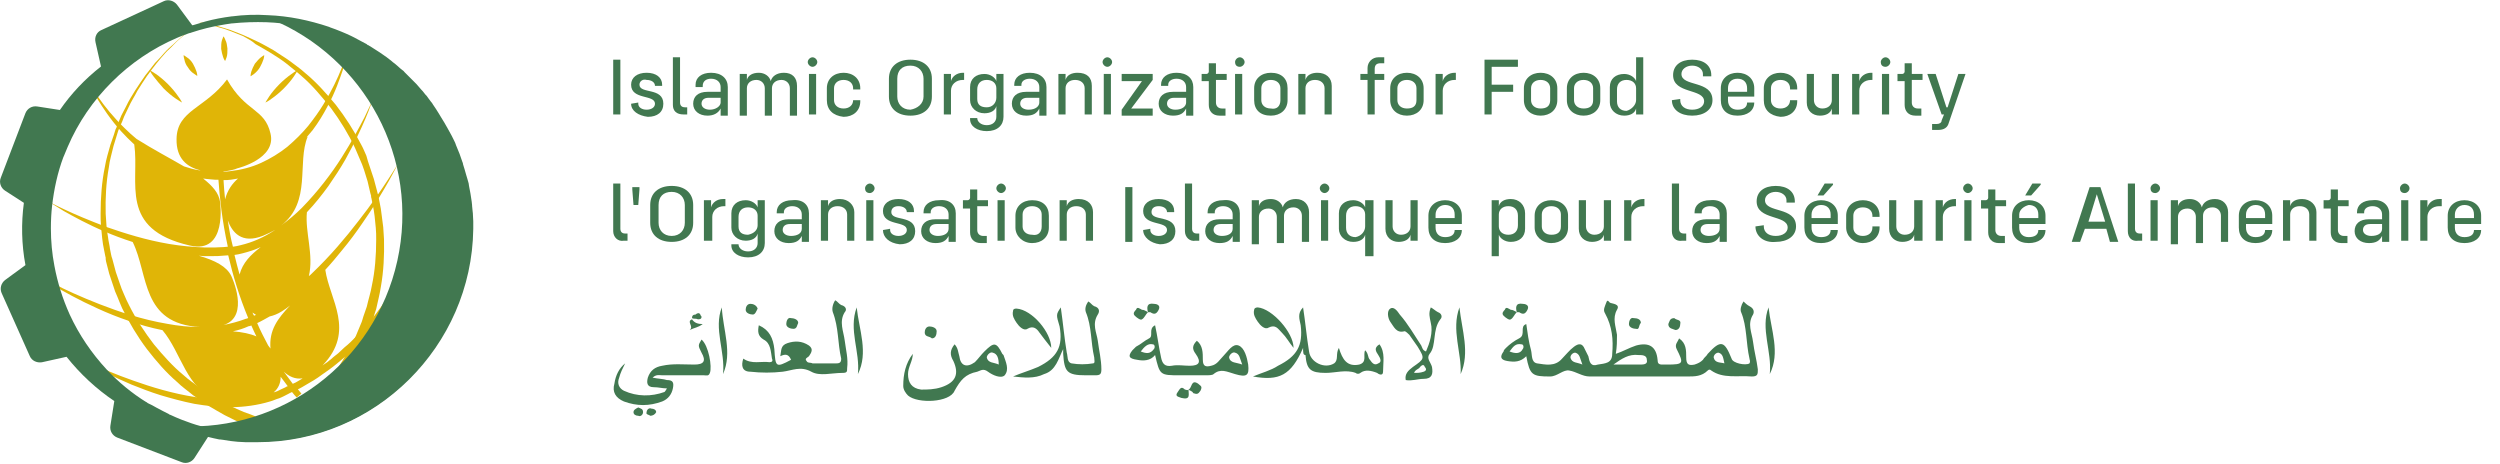 <svg width="275" height="51" viewBox="0 0 265 49" fill="none" xmlns="http://www.w3.org/2000/svg">
<path d="M30.29 46.301C30.29 46.301 30.083 46.259 29.709 46.135C29.295 46.01 28.755 45.927 28.008 45.678C27.635 45.553 27.22 45.429 26.764 45.263C26.349 45.097 25.851 44.889 25.353 44.681C24.855 44.474 24.357 44.183 23.817 43.934C23.278 43.643 22.739 43.311 22.158 42.979C21.618 42.605 21.037 42.231 20.456 41.816C19.917 41.359 19.295 40.944 18.755 40.404C17.593 39.408 16.556 38.203 15.56 36.916C14.564 35.587 13.693 34.134 12.946 32.597C12.78 32.224 12.614 31.808 12.448 31.393L12.199 30.812L11.992 30.189C11.867 29.774 11.701 29.358 11.577 28.943L11.245 27.656L11.203 27.407V27.324V27.282V27.241L11.162 27.075L11.037 26.452C10.954 26.036 10.871 25.621 10.83 25.164C10.788 24.749 10.747 24.292 10.705 23.877C10.664 23.462 10.664 23.005 10.664 22.59C10.664 20.887 10.788 19.185 11.12 17.607C11.245 16.818 11.494 16.029 11.701 15.281C11.826 14.908 11.95 14.534 12.075 14.202C12.116 14.036 12.199 13.828 12.241 13.662C12.324 13.496 12.407 13.33 12.448 13.164C12.573 12.831 12.739 12.499 12.863 12.167C13.029 11.835 13.195 11.544 13.361 11.212C13.651 10.589 14.025 10.008 14.357 9.468C14.689 8.928 15.062 8.43 15.394 7.931C15.768 7.475 16.1 7.018 16.431 6.603C16.805 6.229 17.137 5.855 17.427 5.523C17.718 5.191 18.05 4.9 18.34 4.651C18.88 4.111 19.336 3.779 19.668 3.488C19.959 3.239 20.125 3.114 20.125 3.114C20.125 3.114 19.959 3.239 19.668 3.53C19.378 3.779 18.88 4.153 18.382 4.692C18.133 4.983 17.801 5.232 17.51 5.564C17.22 5.897 16.888 6.27 16.556 6.686C16.224 7.101 15.892 7.558 15.56 8.014C15.228 8.513 14.896 9.011 14.564 9.551C14.274 10.132 13.9 10.672 13.61 11.336C13.444 11.669 13.319 11.959 13.153 12.291C13.029 12.624 12.905 12.956 12.739 13.288C12.656 13.454 12.614 13.62 12.531 13.786C12.49 13.953 12.407 14.16 12.365 14.326C12.241 14.7 12.158 15.032 12.033 15.406C11.867 16.153 11.618 16.901 11.535 17.69C11.245 19.268 11.162 20.929 11.203 22.59C11.245 23.005 11.245 23.42 11.286 23.836C11.328 24.251 11.369 24.666 11.452 25.081C11.494 25.497 11.618 25.912 11.66 26.327L11.784 26.95L11.826 27.116V27.158L11.867 27.241L11.95 27.531L12.282 28.777C12.407 29.192 12.573 29.566 12.697 29.981L12.905 30.563L13.153 31.144C13.319 31.518 13.486 31.933 13.693 32.307C14.44 33.802 15.353 35.172 16.307 36.418C17.303 37.622 18.34 38.785 19.461 39.698C20 40.197 20.581 40.57 21.12 40.986C21.66 41.401 22.241 41.733 22.78 42.065C23.32 42.356 23.859 42.688 24.357 42.937C24.896 43.186 25.353 43.394 25.851 43.602C26.349 43.768 26.764 43.934 27.178 44.1C27.593 44.225 27.967 44.349 28.34 44.432C29.004 44.64 29.627 44.764 30 44.847C30.373 44.931 30.622 44.972 30.622 44.972L30.29 46.301Z" fill="#e0b507"/>
<path d="M20.913 2.201C20.913 2.201 21.12 2.242 21.535 2.325C21.909 2.408 22.531 2.492 23.236 2.741C23.61 2.865 23.983 2.948 24.44 3.114C24.855 3.281 25.311 3.447 25.809 3.654C26.307 3.862 26.805 4.111 27.344 4.36C27.884 4.609 28.423 4.942 28.963 5.232C29.502 5.606 30.083 5.938 30.664 6.353C31.203 6.769 31.826 7.184 32.365 7.682C33.527 8.637 34.564 9.8 35.602 11.046C36.597 12.333 37.51 13.745 38.299 15.281C38.506 15.655 38.672 16.07 38.838 16.444L39.004 17.025L39.212 17.648C39.336 18.064 39.502 18.479 39.627 18.894L39.959 20.14L40.041 20.472L40.083 20.555V20.597V20.638L40.124 20.804L40.249 21.427C40.332 21.842 40.415 22.258 40.456 22.714C40.498 23.13 40.581 23.587 40.622 24.002C40.664 24.417 40.664 24.874 40.705 25.289C40.747 26.991 40.664 28.694 40.373 30.314C40.249 31.144 40.041 31.892 39.876 32.681C39.751 33.054 39.627 33.428 39.544 33.802C39.502 33.968 39.419 34.175 39.378 34.342C39.295 34.508 39.253 34.715 39.17 34.881C39.046 35.214 38.88 35.587 38.755 35.919C38.589 36.252 38.465 36.584 38.299 36.916C38.008 37.581 37.635 38.162 37.344 38.743C37.012 39.325 36.639 39.823 36.307 40.321C35.934 40.819 35.602 41.276 35.27 41.691C34.938 42.107 34.606 42.48 34.274 42.813C33.983 43.187 33.651 43.436 33.403 43.726C32.863 44.266 32.407 44.681 32.075 44.931C31.743 45.221 31.577 45.346 31.577 45.346L30.747 44.308C30.747 44.308 30.913 44.183 31.203 43.934C31.494 43.685 31.95 43.353 32.49 42.813C32.739 42.564 33.071 42.273 33.361 41.982C33.651 41.65 33.983 41.318 34.315 40.944C34.647 40.529 34.979 40.114 35.311 39.657C35.643 39.2 35.975 38.702 36.307 38.162C36.597 37.622 36.971 37.082 37.261 36.459C37.427 36.169 37.552 35.837 37.718 35.546C37.842 35.214 38.008 34.881 38.133 34.549C38.216 34.383 38.257 34.217 38.34 34.051C38.382 33.885 38.465 33.719 38.506 33.511C38.631 33.179 38.755 32.805 38.88 32.431C39.046 31.684 39.295 30.936 39.419 30.189C39.751 28.653 39.876 26.991 39.876 25.331C39.876 24.915 39.876 24.5 39.834 24.085C39.792 23.669 39.751 23.254 39.709 22.839C39.668 22.424 39.585 22.009 39.502 21.593L39.378 20.97L39.336 20.804V20.763C39.336 20.763 39.336 20.721 39.336 20.763V20.68L39.253 20.389L38.963 19.143C38.838 18.728 38.714 18.354 38.589 17.939L38.382 17.358L38.133 16.776C37.967 16.403 37.801 15.987 37.635 15.614C36.929 14.119 36.058 12.707 35.104 11.419C34.108 10.174 33.112 8.97 31.992 8.014C31.452 7.516 30.871 7.101 30.332 6.644C29.793 6.229 29.212 5.855 28.672 5.523C28.133 5.191 27.593 4.9 27.095 4.609C26.68 4.236 26.183 3.986 25.726 3.737C25.228 3.53 24.772 3.364 24.357 3.197C23.942 3.031 23.527 2.907 23.195 2.824C22.49 2.575 21.909 2.45 21.494 2.367C21.12 2.242 20.913 2.201 20.913 2.201Z" fill="#e0b507"/>
<path d="M43.071 27.739C42.946 28.03 42.739 28.445 42.49 28.985C42.241 29.525 41.909 30.147 41.452 30.853C41.245 31.186 41.037 31.559 40.747 31.933C40.498 32.307 40.207 32.722 39.917 33.096C39.627 33.511 39.295 33.926 38.921 34.3C38.755 34.508 38.589 34.715 38.382 34.923C38.174 35.13 38.008 35.338 37.801 35.546C37.593 35.753 37.386 35.961 37.178 36.169C36.971 36.376 36.722 36.584 36.514 36.75C36.307 36.958 36.058 37.165 35.851 37.373C35.602 37.581 35.353 37.747 35.145 37.954C34.855 38.203 34.523 38.453 34.191 38.66C37.718 35.006 34.938 31.684 34.481 28.528C35.104 27.863 35.685 27.158 36.224 26.493C37.054 25.497 37.759 24.541 38.382 23.628C39.668 21.801 40.581 20.223 41.245 19.06C41.867 17.939 42.199 17.275 42.199 17.275C42.199 17.275 41.826 17.897 41.12 18.977C40.415 20.057 39.378 21.593 38.008 23.337C37.344 24.209 36.597 25.123 35.768 26.078C34.938 27.033 34.025 27.988 33.029 28.943C32.946 29.026 32.863 29.109 32.739 29.192C33.278 26.95 32.324 24.541 32.531 22.424C33.403 21.51 34.149 20.555 34.813 19.642C35.477 18.686 36.1 17.731 36.597 16.859C37.593 15.074 38.299 13.537 38.755 12.458C39.212 11.378 39.419 10.713 39.419 10.713C39.419 10.713 39.129 11.336 38.631 12.375C38.091 13.413 37.303 14.908 36.224 16.61C35.145 18.313 33.734 20.181 31.992 21.967C31.328 22.631 30.581 23.254 29.793 23.836C33.071 21.302 31.452 17.192 32.614 14.409C32.573 14.451 32.531 14.451 32.49 14.492C32.697 14.243 32.946 13.953 33.154 13.703C33.776 12.873 34.274 12.042 34.689 11.253C35.56 9.675 36.017 8.264 36.349 7.308C36.639 6.312 36.764 5.731 36.764 5.731C36.764 5.731 36.597 6.312 36.182 7.225C35.809 8.181 35.187 9.509 34.274 11.004C33.817 11.752 33.278 12.499 32.656 13.288C32.033 14.036 31.286 14.783 30.456 15.489C29.627 16.153 28.672 16.735 27.676 17.192C26.68 17.648 25.56 17.939 24.44 18.064C24.232 18.105 23.942 18.105 23.693 18.147V18.105C24.357 18.022 24.896 17.897 25.145 17.773C25.145 17.773 29.336 16.776 28.672 14.077C28.05 11.378 26.017 11.835 24.066 8.347C21.784 11.419 18.755 11.586 18.714 14.659C18.672 16.735 19.834 17.648 21.245 17.98C21.203 17.98 21.162 17.98 21.12 17.98C20.581 17.897 20 17.731 19.502 17.565C18.008 16.693 16.265 15.78 14.481 14.659C14.025 14.285 13.61 13.911 13.236 13.537C11.992 12.333 11.079 11.17 10.498 10.34C9.917 9.509 9.585 9.011 9.585 9.011C9.585 9.011 9.834 9.551 10.332 10.423C10.871 11.295 11.66 12.541 12.863 13.87C13.278 14.326 13.734 14.783 14.232 15.24C14.813 19.309 12.531 24.209 20.125 25.953C24.149 26.909 23.32 21.302 23.32 21.302C23.195 20.389 22.531 19.642 21.535 18.852C21.66 18.852 21.784 18.894 21.867 18.894C22.158 18.936 22.448 18.936 22.78 18.977C22.904 18.977 23.029 18.977 23.154 18.977C23.278 20.763 23.527 23.254 24.149 26.078C23.983 26.078 23.859 26.119 23.693 26.119C23.361 26.119 23.029 26.161 22.739 26.161C22.407 26.161 22.075 26.161 21.743 26.161C20.456 26.119 19.17 25.995 17.925 25.787C15.477 25.372 13.236 24.666 11.328 24.002C9.461 23.296 7.884 22.631 6.846 22.133C5.768 21.635 5.187 21.302 5.187 21.302C5.187 21.302 5.726 21.676 6.763 22.299C7.801 22.881 9.295 23.711 11.162 24.5C12.033 24.874 13.029 25.247 14.066 25.58C15.768 29.026 14.938 34.258 21.203 34.591C20.041 34.591 18.88 34.466 17.759 34.258C15.062 33.802 12.614 32.971 10.581 32.182C8.548 31.393 6.846 30.604 5.726 30.023C4.564 29.442 3.9 29.068 3.9 29.068C3.9 29.068 4.481 29.483 5.602 30.147C6.722 30.812 8.34 31.725 10.373 32.639C11.369 33.096 12.49 33.553 13.734 33.968C14.813 34.342 15.975 34.674 17.22 34.923C19.253 37.331 19.751 41.235 23.029 42.273C22.241 42.231 21.494 42.148 20.747 42.024C18.299 41.65 16.017 40.944 14.149 40.28C12.241 39.615 10.705 38.951 9.627 38.411C8.548 37.913 7.967 37.581 7.967 37.581C7.967 37.581 8.506 37.954 9.544 38.536C10.581 39.117 12.075 39.906 13.942 40.695C14.896 41.069 15.934 41.484 17.012 41.816C18.133 42.148 19.336 42.48 20.581 42.73C21.826 42.937 23.154 43.103 24.523 43.103C25.892 43.062 27.261 42.896 28.631 42.48C28.963 42.397 29.253 42.231 29.585 42.148C29.917 42.024 30.207 41.858 30.539 41.691C30.664 41.608 30.788 41.567 30.954 41.484C31.12 41.691 31.286 41.899 31.452 42.065L31.95 41.65C31.826 41.484 31.701 41.359 31.577 41.193C31.867 41.069 32.116 40.903 32.407 40.736C32.987 40.404 33.568 40.072 34.108 39.657C34.647 39.283 35.187 38.909 35.685 38.494C35.934 38.286 36.183 38.079 36.431 37.871C36.681 37.663 36.888 37.456 37.095 37.207C37.303 36.999 37.552 36.791 37.759 36.584C37.967 36.376 38.174 36.127 38.34 35.919C38.548 35.712 38.714 35.463 38.921 35.255C39.087 35.047 39.253 34.798 39.419 34.591C39.751 34.175 40.083 33.719 40.332 33.303C40.913 32.473 41.369 31.642 41.743 30.895C42.116 30.147 42.407 29.483 42.614 28.943C42.822 28.403 42.987 27.947 43.071 27.656C43.154 27.365 43.195 27.199 43.195 27.199C43.195 27.199 43.195 27.448 43.071 27.739ZM26.639 34.425C26.805 34.84 27.012 35.214 27.178 35.587C26.515 35.297 25.685 35.13 24.689 35.047C25.27 34.923 25.809 34.757 26.349 34.508C26.473 34.508 26.556 34.466 26.639 34.425ZM28.423 36.542C28.382 36.542 28.382 36.542 28.423 36.542C28.008 35.753 27.593 34.964 27.261 34.175C27.718 33.968 28.133 33.719 28.589 33.469C28.963 33.386 29.419 33.22 29.875 32.93C30.207 32.722 30.498 32.514 30.747 32.307C29.419 33.719 28.506 34.923 28.672 36.875C28.506 36.667 28.423 36.542 28.423 36.542ZM25.394 29.026C25.187 28.32 25.021 27.614 24.855 26.95C25.145 26.909 25.394 26.867 25.685 26.784C26.349 26.618 27.012 26.41 27.635 26.119C26.556 26.95 25.726 27.78 25.394 29.026ZM26.764 33.054C26.888 33.137 27.012 33.22 27.137 33.303C27.054 33.345 26.971 33.386 26.929 33.386C26.846 33.262 26.805 33.179 26.764 33.054ZM24.481 18.977C24.73 18.936 24.979 18.894 25.228 18.852C24.606 19.392 24.108 20.098 23.859 21.053C23.776 20.306 23.734 19.642 23.693 19.019C23.942 19.019 24.191 19.019 24.481 18.977ZM22.904 18.23C22.946 18.23 22.946 18.23 22.988 18.23C22.946 18.23 22.946 18.23 22.904 18.23ZM24.149 23.296C24.606 24.541 25.602 25.829 27.884 24.915C28.382 24.708 28.797 24.5 29.17 24.292C29.129 24.334 29.087 24.334 29.046 24.375C27.967 25.081 26.764 25.621 25.519 25.912C25.228 25.995 24.979 26.036 24.689 26.078C24.44 25.123 24.274 24.168 24.149 23.296ZM22.573 27.075C22.904 27.075 23.278 27.075 23.61 27.033C23.817 27.033 23.983 26.991 24.191 26.991C24.689 29.109 25.353 31.352 26.307 33.636C26.224 33.677 26.141 33.719 26.058 33.719C25.311 34.009 24.481 34.217 23.693 34.383C26.556 33.469 24.523 29.192 24.523 29.192C24.025 28.154 22.78 27.531 21.079 27.033C21.245 27.033 21.411 27.075 21.577 27.075C21.909 27.075 22.241 27.075 22.573 27.075ZM30.249 40.986C29.959 41.11 29.627 41.276 29.378 41.401C29.253 41.442 29.129 41.484 29.004 41.525C29.544 41.069 29.751 40.487 29.751 39.864C30 40.197 30.249 40.529 30.498 40.861C30.373 40.903 30.29 40.944 30.249 40.986ZM31.12 40.57C31.079 40.57 31.079 40.612 31.037 40.612C30.705 40.197 30.415 39.74 30.083 39.325C30.622 39.823 31.286 40.155 32.075 40.031C32.033 40.072 31.992 40.072 31.95 40.114C31.701 40.238 31.452 40.446 31.12 40.57Z" fill="#e0b507"/>
<path d="M17.344 9.302C17.759 9.717 18.257 10.132 18.631 10.381C19.004 10.63 19.295 10.797 19.295 10.797C19.295 10.797 19.17 10.506 18.88 10.132C18.631 9.758 18.216 9.26 17.801 8.845C17.386 8.43 16.888 8.014 16.515 7.765C16.141 7.516 15.851 7.35 15.851 7.35C15.851 7.35 15.975 7.641 16.265 8.014C16.556 8.388 16.929 8.845 17.344 9.302Z" fill="#e0b507"/>
<path d="M19.917 7.059C20.083 7.35 20.332 7.599 20.539 7.724C20.747 7.89 20.913 7.973 20.913 7.973C20.913 7.973 20.913 7.765 20.83 7.516C20.747 7.267 20.622 6.976 20.456 6.686C20.29 6.395 20.041 6.146 19.834 6.021C19.627 5.855 19.461 5.772 19.461 5.772C19.461 5.772 19.461 5.98 19.544 6.229C19.585 6.478 19.709 6.81 19.917 7.059Z" fill="#e0b507"/>
<path d="M23.651 5.98C23.734 6.229 23.859 6.395 23.859 6.395C23.859 6.395 23.942 6.229 24.025 5.98C24.108 5.731 24.108 5.398 24.108 5.066C24.066 4.734 24.025 4.402 23.9 4.194C23.817 3.945 23.693 3.779 23.693 3.779C23.693 3.779 23.61 3.945 23.527 4.194C23.444 4.443 23.444 4.775 23.444 5.108C23.485 5.398 23.569 5.731 23.651 5.98Z" fill="#e0b507"/>
<path d="M30.083 9.302C30.498 8.886 30.913 8.388 31.162 8.014C31.411 7.641 31.577 7.35 31.577 7.35C31.577 7.35 31.286 7.475 30.913 7.765C30.539 8.014 30.041 8.43 29.627 8.845C29.212 9.26 28.797 9.758 28.548 10.132C28.299 10.506 28.133 10.797 28.133 10.797C28.133 10.797 28.423 10.672 28.797 10.381C29.17 10.132 29.668 9.717 30.083 9.302Z" fill="#e0b507"/>
<path d="M27.552 7.059C27.718 6.769 27.842 6.478 27.925 6.229C28.008 5.98 28.008 5.772 28.008 5.772C28.008 5.772 27.842 5.855 27.635 6.021C27.427 6.187 27.22 6.436 27.012 6.686C26.846 6.976 26.722 7.267 26.639 7.516C26.556 7.807 26.556 8.014 26.556 8.014C26.556 8.014 26.722 7.931 26.929 7.765C27.137 7.599 27.386 7.35 27.552 7.059Z" fill="#e0b507"/>
<path d="M5.062 24.126C5.062 14.036 11.66 5.523 20.788 2.616C20.664 2.616 20.539 2.658 20.415 2.658L18.755 0.415C18.423 9.10461e-06 17.842 -0.166 17.386 0.042L10.747 3.114C10.249 3.322 10 3.862 10.124 4.402L10.705 6.976C9.004 8.305 7.552 9.842 6.349 11.586L3.942 11.212C3.402 11.129 2.905 11.419 2.697 11.918L0.083 18.77C-0.124 19.268 0.083 19.849 0.539 20.14L2.531 21.427C2.241 23.586 2.282 25.829 2.697 28.03L0.539 29.608C0.124 29.94 -0.041 30.48 0.166 30.978L3.154 37.664C3.361 38.162 3.9 38.411 4.44 38.328L7.054 37.747C8.506 39.574 10.207 41.152 12.116 42.439L11.701 45.055C11.618 45.595 11.909 46.093 12.407 46.301L19.253 48.917C19.751 49.125 20.332 48.917 20.622 48.46L22.199 46.01C22.324 46.01 22.407 46.01 22.531 46.052C12.49 43.768 5.062 34.798 5.062 24.126Z" fill="#417850"/>
<path d="M27.303 46.799C27.054 46.799 26.846 46.799 26.598 46.799C26.556 46.799 26.515 46.799 26.431 46.799H26.224C26.141 46.799 26.1 46.799 26.017 46.799C25.768 46.799 25.477 46.758 25.228 46.758C24.938 46.716 24.689 46.716 24.44 46.675C24.191 46.633 23.9 46.592 23.651 46.55C23.527 46.55 23.444 46.508 23.32 46.508H23.236C23.029 46.467 22.863 46.425 22.656 46.384C22.116 46.259 21.577 46.135 21.037 45.969C20.332 45.761 19.627 45.553 18.963 45.263C18.88 45.221 18.797 45.221 18.755 45.18C18.423 45.055 18.091 44.889 17.759 44.764C17.718 44.723 17.635 44.723 17.552 44.681L17.51 44.64C17.137 44.474 16.722 44.266 16.349 44.059L16.265 44.017C15.934 43.851 15.643 43.643 15.353 43.477H15.311L15.228 43.394C13.61 42.356 12.116 41.152 10.83 39.74C9.129 37.954 7.759 35.878 6.722 33.636C5.934 31.933 5.353 30.147 5.021 28.32C4.772 26.95 4.647 25.58 4.647 24.168C4.647 23.337 4.689 22.507 4.772 21.718C4.979 19.891 5.394 18.064 6.017 16.361L6.058 16.278C6.183 15.904 6.349 15.572 6.473 15.24C8.797 9.842 13.07 5.564 18.506 3.28C18.963 3.073 19.378 2.907 19.834 2.782C19.917 2.741 20.041 2.699 20.125 2.699C20.664 2.533 21.203 2.367 21.784 2.201C22.697 1.952 23.61 1.786 24.564 1.661H24.606C25.851 1.495 27.137 1.453 28.382 1.536C30.622 1.619 32.78 2.076 34.896 2.782L34.979 2.824C35.353 2.948 35.768 3.114 36.182 3.28C36.514 3.405 36.846 3.571 37.22 3.737L37.303 3.779C37.386 3.82 37.469 3.862 37.552 3.903C37.925 4.111 38.34 4.319 38.714 4.526C38.838 4.568 38.921 4.651 38.963 4.692L39.046 4.734H39.087C39.087 4.734 39.129 4.734 39.129 4.775C39.17 4.817 39.212 4.817 39.212 4.817C39.544 5.025 39.876 5.232 40.249 5.481C40.415 5.606 40.622 5.731 40.788 5.855L40.913 5.938C41.079 6.063 41.286 6.229 41.452 6.353C41.577 6.478 41.701 6.561 41.867 6.686C41.95 6.769 42.075 6.852 42.158 6.935C42.324 7.101 42.531 7.267 42.697 7.392C42.78 7.433 42.822 7.516 42.904 7.599C42.946 7.641 43.029 7.724 43.071 7.765C43.319 8.014 43.568 8.264 43.817 8.513L43.859 8.554C43.9 8.596 43.942 8.637 43.983 8.679C44.025 8.72 44.066 8.762 44.149 8.845C44.315 9.053 44.523 9.26 44.689 9.468C44.772 9.551 44.855 9.634 44.938 9.758C45.021 9.883 45.145 10.008 45.228 10.091L45.436 10.381C45.519 10.506 45.602 10.589 45.685 10.713C45.768 10.797 45.851 10.921 45.892 11.004C46.1 11.295 46.307 11.627 46.514 11.959C46.597 12.084 46.681 12.25 46.764 12.375C46.888 12.541 46.971 12.748 47.095 12.914C47.22 13.122 47.303 13.288 47.427 13.496C47.51 13.62 47.552 13.745 47.635 13.87C47.718 14.036 47.801 14.16 47.884 14.326C47.967 14.492 48.05 14.659 48.133 14.825C48.216 14.991 48.299 15.157 48.34 15.323C48.465 15.614 48.589 15.946 48.714 16.236C48.797 16.527 48.921 16.776 49.004 17.067C49.046 17.15 49.087 17.275 49.087 17.358C49.129 17.524 49.212 17.731 49.253 17.897C49.295 18.105 49.378 18.271 49.419 18.479C49.461 18.603 49.502 18.77 49.544 18.894C49.585 18.977 49.585 19.102 49.627 19.185C49.668 19.309 49.709 19.475 49.709 19.6C49.834 20.181 49.917 20.721 50 21.302C50 21.427 50.041 21.552 50.041 21.676V21.759C50.041 21.884 50.083 22.009 50.083 22.175C50.083 22.299 50.124 22.424 50.124 22.548C50.124 22.839 50.166 23.13 50.166 23.379C50.166 23.42 50.166 23.462 50.166 23.545V23.628C50.166 23.669 50.166 23.669 50.166 23.711C50.166 23.877 50.166 24.043 50.166 24.209C50 36.625 39.792 46.799 27.303 46.799ZM16.598 43.145L16.68 43.186C17.054 43.394 17.469 43.602 17.884 43.809L17.925 43.851C18.008 43.892 18.05 43.892 18.133 43.934C18.465 44.1 18.797 44.225 19.087 44.349C19.17 44.391 19.212 44.391 19.295 44.432C19.959 44.681 20.622 44.931 21.286 45.097C21.826 45.263 22.324 45.387 22.822 45.47C22.988 45.512 23.195 45.553 23.361 45.595H23.444C23.527 45.595 23.651 45.636 23.734 45.636C23.983 45.678 24.232 45.719 24.523 45.761C24.772 45.803 25.021 45.803 25.311 45.844C25.56 45.886 25.851 45.886 26.1 45.886C26.183 45.886 26.224 45.886 26.265 45.886H26.473C26.515 45.886 26.556 45.886 26.598 45.886C26.846 45.886 27.054 45.886 27.303 45.886C39.336 45.886 49.129 36.086 49.129 24.043C49.129 23.877 49.129 23.711 49.129 23.545V23.503V23.462V23.379C49.129 23.337 49.129 23.296 49.129 23.254C49.129 22.963 49.087 22.714 49.087 22.424C49.087 22.299 49.087 22.175 49.046 22.05C49.046 21.925 49.004 21.801 49.004 21.676V21.635C49.004 21.51 48.963 21.386 48.963 21.261C48.88 20.721 48.797 20.181 48.714 19.642C48.672 19.517 48.672 19.351 48.631 19.226C48.589 19.143 48.589 19.019 48.548 18.936C48.506 18.811 48.465 18.645 48.465 18.52C48.423 18.354 48.382 18.188 48.34 17.98C48.299 17.773 48.216 17.607 48.174 17.441C48.133 17.358 48.133 17.233 48.091 17.15C48.008 16.859 47.925 16.61 47.801 16.361C47.676 16.07 47.552 15.78 47.427 15.489C47.344 15.323 47.303 15.157 47.22 14.991C47.137 14.825 47.054 14.659 47.012 14.492C46.929 14.326 46.846 14.202 46.805 14.036C46.722 13.911 46.681 13.786 46.597 13.662C46.514 13.454 46.39 13.288 46.307 13.081C46.224 12.914 46.1 12.707 46.017 12.541C45.934 12.416 45.851 12.291 45.768 12.125C45.56 11.793 45.353 11.502 45.145 11.212C45.062 11.129 45.021 11.004 44.938 10.921C44.855 10.797 44.772 10.713 44.689 10.589L44.523 10.34L44.813 10.049L44.481 10.298C44.398 10.174 44.315 10.091 44.191 9.966C44.108 9.883 44.025 9.8 43.983 9.717C43.817 9.509 43.651 9.302 43.444 9.136C43.403 9.094 43.361 9.011 43.319 8.969C43.278 8.928 43.236 8.886 43.195 8.845L43.154 8.803C42.904 8.554 42.656 8.305 42.407 8.056C42.365 8.014 42.282 7.931 42.241 7.89C42.158 7.807 42.116 7.765 42.033 7.724C41.867 7.558 41.701 7.433 41.535 7.267C41.452 7.184 41.328 7.101 41.245 7.018C41.12 6.893 40.996 6.81 40.871 6.727C40.705 6.603 40.539 6.478 40.373 6.312L40.249 6.229C40.083 6.104 39.917 5.98 39.709 5.855C39.378 5.647 39.046 5.44 38.755 5.232C38.714 5.191 38.672 5.191 38.631 5.149L38.506 5.066C38.423 5.025 38.34 4.983 38.257 4.942C37.884 4.734 37.51 4.526 37.095 4.319C37.012 4.277 36.971 4.236 36.888 4.194L36.805 4.153C36.473 3.986 36.141 3.862 35.809 3.696C35.436 3.53 35.021 3.364 34.647 3.239H34.564L34.44 3.447C32.448 2.741 30.373 2.367 28.257 2.284C27.054 2.242 25.809 2.284 24.606 2.408H24.564C23.651 2.533 22.78 2.699 21.909 2.907C21.369 3.031 20.871 3.197 20.332 3.364C20.207 3.405 20.125 3.447 20.041 3.447C19.627 3.613 19.212 3.737 18.755 3.945C13.61 6.146 9.378 10.34 7.178 15.489C7.054 15.821 6.888 16.153 6.763 16.486L6.722 16.569C6.1 18.23 5.726 19.974 5.519 21.759C5.436 22.507 5.394 23.296 5.394 24.126C5.394 25.497 5.519 26.825 5.768 28.113C6.1 29.898 6.639 31.601 7.386 33.262C8.382 35.421 9.71 37.373 11.328 39.117C12.573 40.446 13.983 41.608 15.519 42.563H15.56L15.643 42.647C16.017 42.813 16.307 42.979 16.598 43.145Z" fill="#417850"/>
<path d="M42.116 27.573C39.71 38.411 29.793 45.678 19.046 45.097C20.166 45.553 21.369 45.927 22.573 46.176C34.647 48.875 46.597 41.235 49.295 29.151C51.992 17.067 44.357 5.108 32.282 2.408C31.037 2.118 29.834 1.952 28.631 1.91C38.631 5.98 44.523 16.735 42.116 27.573Z" fill="#417850"/>

    <g transform="translate(65,6)">
        <path d="M0 18.432V13.382H0.759V18.179C0.759 18.558 1.012 18.684 1.265 18.684H1.518V19.442H1.139C0.506 19.568 0 19.063 0 18.432Z" fill="#417850"/>
        <path d="M2.024 14.013V13.761H2.783V14.013L2.657 15.655H2.151L2.024 14.013Z" fill="#417850"/>
        <path d="M3.922 17.548V15.655C3.922 14.392 4.808 13.635 6.199 13.635C7.591 13.635 8.477 14.392 8.477 15.655V17.548C8.477 18.811 7.591 19.568 6.199 19.568C4.808 19.568 3.922 18.811 3.922 17.548ZM7.591 17.548V15.655C7.591 14.897 7.085 14.266 6.199 14.266C5.314 14.266 4.808 14.771 4.808 15.655V17.548C4.808 18.306 5.314 18.937 6.199 18.937C7.085 18.937 7.591 18.306 7.591 17.548Z" fill="#417850"/>
        <path d="M11.893 15.023V15.781H11.766C11.007 15.781 10.501 16.286 10.501 16.917V19.442H9.615V15.149H10.374V15.907C10.501 15.402 11.007 15.023 11.64 15.023H11.893Z" fill="#417850"/>
        <path d="M16.068 15.149V19.694C16.068 20.578 15.435 21.209 14.296 21.209C13.284 21.209 12.525 20.704 12.525 19.947V19.821H13.284C13.284 20.199 13.664 20.578 14.296 20.578C14.929 20.578 15.309 20.199 15.309 19.694V18.684C15.182 19.189 14.676 19.442 14.043 19.442C13.158 19.442 12.525 18.811 12.525 18.053V16.538C12.525 15.655 13.158 15.149 14.043 15.149C14.676 15.149 15.182 15.528 15.309 15.907V15.149H16.068ZM15.309 17.801V16.791C15.309 16.286 14.929 15.907 14.296 15.907C13.664 15.907 13.284 16.286 13.284 16.917V17.927C13.284 18.558 13.664 18.811 14.296 18.811C14.929 18.684 15.309 18.306 15.309 17.801Z" fill="#417850"/>
        <path d="M20.749 16.538V19.568H19.99V18.937C19.737 19.442 19.357 19.694 18.598 19.694C17.712 19.694 17.08 19.189 17.08 18.432C17.08 17.674 17.586 17.169 18.598 17.169H19.99V16.664C19.99 16.159 19.61 15.781 18.978 15.781C18.472 15.781 18.092 16.033 18.092 16.412V16.538H17.333V16.412C17.333 15.655 17.965 15.149 18.978 15.149C20.116 15.023 20.749 15.655 20.749 16.538ZM19.99 18.179V17.674H18.725C18.218 17.674 17.965 17.927 17.965 18.306C17.965 18.684 18.345 18.937 18.851 18.937C19.484 18.937 19.99 18.684 19.99 18.179Z" fill="#417850"/>
        <path d="M25.557 16.412V19.442H24.797V16.665C24.797 16.16 24.418 15.781 23.785 15.781C23.153 15.781 22.773 16.16 22.773 16.665V19.442H22.014V15.149H22.773V15.781C22.9 15.276 23.406 15.023 24.038 15.023C24.924 15.023 25.557 15.655 25.557 16.412Z" fill="#417850"/>
        <path d="M26.695 13.887C26.695 13.634 26.948 13.382 27.201 13.382C27.454 13.382 27.707 13.634 27.707 13.887C27.707 14.139 27.454 14.392 27.201 14.392C26.822 14.392 26.695 14.139 26.695 13.887ZM26.822 15.149H27.581V19.442H26.822V15.149Z" fill="#417850"/>
        <path d="M28.593 18.306L29.352 18.179V18.306C29.352 18.684 29.732 18.937 30.238 18.937C30.744 18.937 31.123 18.684 31.123 18.306C31.123 17.296 28.593 17.927 28.593 16.286C28.593 15.528 29.226 15.023 30.238 15.023C31.25 15.023 31.882 15.528 31.882 16.286V16.412H31.123C31.123 16.033 30.744 15.781 30.238 15.781C29.732 15.781 29.479 16.033 29.479 16.412C29.479 17.422 32.009 16.665 32.009 18.432C32.009 19.316 31.376 19.821 30.364 19.821C29.226 19.694 28.593 19.063 28.593 18.306Z" fill="#417850"/>
        <path d="M36.311 16.538V19.568H35.551V18.937C35.298 19.442 34.919 19.694 34.16 19.694C33.274 19.694 32.642 19.189 32.642 18.432C32.642 17.674 33.148 17.169 34.16 17.169H35.551V16.664C35.551 16.159 35.172 15.781 34.539 15.781C34.033 15.781 33.654 16.033 33.654 16.412V16.538H32.895V16.412C32.895 15.655 33.527 15.149 34.539 15.149C35.678 15.023 36.311 15.655 36.311 16.538ZM35.551 18.179V17.674H34.286C33.78 17.674 33.527 17.927 33.527 18.306C33.527 18.684 33.907 18.937 34.413 18.937C35.045 18.937 35.551 18.684 35.551 18.179Z" fill="#417850"/>
        <path d="M38.588 15.907V18.306C38.588 18.684 38.841 18.937 39.22 18.937H39.6V19.694H38.967C38.208 19.694 37.829 19.189 37.829 18.558V16.033H37.07V15.149H37.576C37.702 15.149 37.829 15.023 37.829 14.897V14.013H38.588V15.149H39.727V15.781H38.588V15.907Z" fill="#417850"/>
        <path d="M40.612 13.887C40.612 13.634 40.865 13.382 41.118 13.382C41.371 13.382 41.624 13.634 41.624 13.887C41.624 14.139 41.371 14.392 41.118 14.392C40.865 14.392 40.612 14.139 40.612 13.887ZM40.739 15.149H41.498V19.442H40.739V15.149Z" fill="#417850"/>
        <path d="M42.636 18.053V16.791C42.636 15.781 43.395 15.149 44.408 15.149C45.546 15.149 46.179 15.781 46.179 16.791V18.053C46.179 19.063 45.42 19.694 44.408 19.694C43.395 19.694 42.636 18.937 42.636 18.053ZM45.42 17.927V16.664C45.42 16.159 45.04 15.781 44.408 15.781C43.775 15.781 43.395 16.159 43.395 16.664V17.927C43.395 18.432 43.775 18.811 44.408 18.811C45.04 18.937 45.42 18.558 45.42 17.927Z" fill="#417850"/>
        <path d="M50.86 16.412V19.442H50.101V16.665C50.101 16.16 49.721 15.781 49.089 15.781C48.456 15.781 48.077 16.16 48.077 16.665V19.442H47.318V15.149H48.077V15.781C48.203 15.276 48.709 15.023 49.342 15.023C50.354 15.023 50.86 15.655 50.86 16.412Z" fill="#417850"/>
        <path d="M54.276 13.761H55.035V19.568H54.276V13.761Z" fill="#417850"/>
        <path d="M56.174 18.306L56.933 18.179V18.306C56.933 18.684 57.312 18.937 57.819 18.937C58.325 18.937 58.704 18.684 58.704 18.306C58.704 17.296 56.174 17.927 56.174 16.286C56.174 15.528 56.806 15.023 57.819 15.023C58.831 15.023 59.463 15.528 59.463 16.286V16.412H58.704C58.704 16.033 58.325 15.781 57.819 15.781C57.312 15.781 57.059 16.033 57.059 16.412C57.059 17.422 59.59 16.665 59.59 18.432C59.59 19.316 58.957 19.821 57.945 19.821C56.933 19.694 56.174 19.063 56.174 18.306Z" fill="#417850"/>
        <path d="M60.602 18.432V13.382H61.361V18.179C61.361 18.558 61.614 18.684 61.867 18.684H62.12V19.442H61.741C61.108 19.568 60.602 19.063 60.602 18.432Z" fill="#417850"/>
        <path d="M66.422 16.538V19.568H65.663V18.937C65.41 19.442 65.03 19.694 64.271 19.694C63.385 19.694 62.753 19.189 62.753 18.432C62.753 17.674 63.259 17.169 64.271 17.169H65.663V16.664C65.663 16.159 65.283 15.781 64.65 15.781C64.144 15.781 63.765 16.033 63.765 16.412V16.538H63.006V16.412C63.006 15.655 63.638 15.149 64.65 15.149C65.789 15.023 66.422 15.655 66.422 16.538ZM65.663 18.179V17.674H64.397C63.891 17.674 63.638 17.927 63.638 18.306C63.638 18.684 64.018 18.937 64.524 18.937C65.157 18.937 65.663 18.684 65.663 18.179Z" fill="#417850"/>
        <path d="M73.76 16.412V19.568H73.001V16.791C73.001 16.286 72.621 15.907 72.115 15.907C71.482 15.907 71.103 16.286 71.103 16.791V19.694H70.344V16.917C70.344 16.412 69.964 16.033 69.458 16.033C68.826 16.033 68.446 16.412 68.446 16.917V19.821H67.687V15.149H68.446V15.781C68.573 15.276 69.079 15.023 69.711 15.023C70.344 15.023 70.85 15.402 70.976 15.907C71.103 15.402 71.609 15.023 72.368 15.023C73.254 15.023 73.76 15.655 73.76 16.412Z" fill="#417850"/>
        <path d="M74.898 13.887C74.898 13.634 75.151 13.382 75.404 13.382C75.657 13.382 75.911 13.634 75.911 13.887C75.911 14.139 75.657 14.392 75.404 14.392C75.151 14.392 74.898 14.139 74.898 13.887ZM75.025 15.149H75.784V19.442H75.025V15.149Z" fill="#417850"/>
        <path d="M80.592 15.149V21.083H79.706V18.811C79.579 19.316 79.073 19.568 78.441 19.568C77.555 19.568 76.923 18.937 76.923 18.179V16.538C76.923 15.655 77.555 15.149 78.441 15.149C79.073 15.149 79.579 15.528 79.706 15.907V15.149H80.592ZM79.706 17.927V16.664C79.706 16.159 79.326 15.781 78.694 15.781C78.061 15.781 77.682 16.159 77.682 16.791V18.053C77.682 18.684 78.061 19.063 78.694 19.063C79.326 18.937 79.706 18.432 79.706 17.927Z" fill="#417850"/>
        <path d="M85.273 15.149V19.442H84.514V18.811C84.387 19.316 83.881 19.568 83.249 19.568C82.49 19.568 81.857 19.063 81.857 18.179V15.149H82.616V17.927C82.616 18.432 82.996 18.811 83.502 18.811C84.134 18.811 84.514 18.432 84.514 17.927V15.149H85.273Z" fill="#417850"/>
        <path d="M87.171 17.674V18.053C87.171 18.684 87.55 19.063 88.183 19.063C88.815 19.063 89.195 18.811 89.195 18.306H89.954C89.954 19.189 89.195 19.694 88.183 19.694C87.044 19.694 86.412 19.063 86.412 18.053V16.791C86.412 15.781 87.171 15.149 88.183 15.149C89.195 15.149 89.954 15.781 89.954 16.791V17.674H87.171ZM87.171 16.664V17.043H89.195V16.664C89.195 16.033 88.815 15.655 88.183 15.655C87.55 15.655 87.171 16.159 87.171 16.664Z" fill="#417850"/>
        <path d="M96.659 16.538V18.179C96.659 19.063 96.027 19.568 95.141 19.568C94.509 19.568 94.003 19.189 93.876 18.811V21.083H93.117V15.149H93.876V15.781C94.003 15.276 94.509 15.023 95.141 15.023C96.027 15.023 96.659 15.655 96.659 16.538ZM95.9 16.791C95.9 16.16 95.521 15.781 94.888 15.781C94.256 15.781 93.876 16.16 93.876 16.665V17.927C93.876 18.432 94.256 18.811 94.888 18.811C95.521 18.811 95.9 18.432 95.9 17.801V16.791Z" fill="#417850"/>
        <path d="M97.672 18.053V16.791C97.672 15.781 98.431 15.149 99.443 15.149C100.455 15.149 101.214 15.781 101.214 16.791V18.053C101.214 19.063 100.455 19.694 99.443 19.694C98.431 19.694 97.672 18.937 97.672 18.053ZM100.455 17.927V16.664C100.455 16.159 100.075 15.781 99.443 15.781C98.81 15.781 98.431 16.159 98.431 16.664V17.927C98.431 18.432 98.81 18.811 99.443 18.811C100.075 18.811 100.455 18.558 100.455 17.927Z" fill="#417850"/>
        <path d="M105.769 15.149V19.442H105.01V18.811C104.883 19.316 104.377 19.568 103.744 19.568C102.985 19.568 102.353 19.063 102.353 18.179V15.149H103.112V17.927C103.112 18.432 103.491 18.811 103.997 18.811C104.63 18.811 105.01 18.432 105.01 17.927V15.149H105.769Z" fill="#417850"/>
        <path d="M109.311 15.023V15.781H109.185C108.426 15.781 107.92 16.286 107.92 16.917V19.442H107.16V15.149H107.92V15.907C108.046 15.402 108.552 15.023 109.185 15.023H109.311Z" fill="#417850"/>
        <path d="M112.221 18.432V13.382H112.98V18.179C112.98 18.558 113.233 18.684 113.486 18.684H113.739V19.442H113.36C112.601 19.568 112.221 19.063 112.221 18.432Z" fill="#417850"/>
        <path d="M118.041 16.538V19.568H117.282V18.937C117.029 19.442 116.649 19.694 115.89 19.694C115.004 19.694 114.372 19.189 114.372 18.432C114.372 17.674 114.878 17.169 115.89 17.169H117.282V16.664C117.282 16.159 116.902 15.781 116.27 15.781C115.764 15.781 115.384 16.033 115.384 16.412V16.538H114.625V16.412C114.625 15.655 115.258 15.149 116.27 15.149C117.408 15.023 118.041 15.655 118.041 16.538ZM117.282 18.179V17.674H116.017C115.511 17.674 115.258 17.927 115.258 18.306C115.258 18.684 115.637 18.937 116.143 18.937C116.776 18.937 117.282 18.684 117.282 18.179Z" fill="#417850"/>
        <path d="M121.077 17.927L121.963 17.801V17.927C121.963 18.558 122.469 18.937 123.228 18.937C123.987 18.937 124.493 18.558 124.493 18.053C124.493 16.665 121.204 17.296 121.204 15.276C121.204 14.266 121.963 13.635 123.228 13.635C124.493 13.635 125.252 14.266 125.252 15.276V15.402H124.367V15.149C124.367 14.645 123.861 14.266 123.228 14.266C122.596 14.266 122.089 14.645 122.089 15.149C122.089 16.538 125.379 15.781 125.379 17.927C125.379 18.937 124.493 19.568 123.228 19.568C121.963 19.694 121.077 18.937 121.077 17.927Z" fill="#417850"/>
        <path d="M127.024 17.674V18.053C127.024 18.684 127.403 19.063 128.036 19.063C128.668 19.063 129.048 18.811 129.048 18.306H129.807C129.807 19.189 129.048 19.694 128.036 19.694C126.897 19.694 126.265 19.063 126.265 18.053V16.791C126.265 15.781 127.024 15.149 128.036 15.149C129.048 15.149 129.807 15.781 129.807 16.791V17.674H127.024ZM127.024 16.664V17.043H129.048V16.664C129.048 16.033 128.668 15.655 128.036 15.655C127.403 15.655 127.024 16.16 127.024 16.664ZM128.289 14.645H127.656L128.415 13.382H129.301V13.508L128.289 14.645Z" fill="#417850"/>
        <path d="M130.693 18.053V16.791C130.693 15.781 131.452 15.149 132.464 15.149C133.476 15.149 134.235 15.781 134.235 16.791V16.917H133.476V16.791C133.476 16.286 133.096 15.907 132.464 15.907C131.831 15.907 131.452 16.286 131.452 16.791V18.053C131.452 18.558 131.831 18.937 132.464 18.937C133.096 18.937 133.476 18.558 133.476 18.053V17.927H134.235V18.053C134.235 19.063 133.476 19.694 132.464 19.694C131.452 19.694 130.693 18.937 130.693 18.053Z" fill="#417850"/>
        <path d="M138.79 15.149V19.442H137.904V18.811C137.778 19.316 137.272 19.568 136.639 19.568C135.88 19.568 135.247 19.063 135.247 18.179V15.149H136.006V17.927C136.006 18.432 136.386 18.811 136.892 18.811C137.525 18.811 137.904 18.432 137.904 17.927V15.149H138.79Z" fill="#417850"/>
        <path d="M142.332 15.023V15.781H142.206C141.447 15.781 140.941 16.286 140.941 16.917V19.442H140.181V15.149H140.941V15.907C141.067 15.402 141.573 15.023 142.206 15.023H142.332Z" fill="#417850"/>
        <path d="M143.091 13.887C143.091 13.634 143.344 13.382 143.597 13.382C143.85 13.382 144.104 13.634 144.104 13.887C144.104 14.139 143.85 14.392 143.597 14.392C143.344 14.392 143.091 14.139 143.091 13.887ZM143.218 15.149H143.977V19.442H143.218V15.149Z" fill="#417850"/>
        <path d="M146.507 15.907V18.306C146.507 18.684 146.76 18.937 147.14 18.937H147.519V19.694H146.887C146.128 19.694 145.748 19.189 145.748 18.558V16.033H144.989V15.149H145.495C145.622 15.149 145.748 15.023 145.748 14.897V14.013H146.507V15.149H147.646V15.781H146.507V15.907Z" fill="#417850"/>
        <path d="M149.038 17.674V18.053C149.038 18.684 149.417 19.063 150.05 19.063C150.682 19.063 151.062 18.811 151.062 18.306H151.821C151.821 19.189 151.062 19.694 150.05 19.694C148.911 19.694 148.279 19.063 148.279 18.053V16.791C148.279 15.781 149.038 15.149 150.05 15.149C151.062 15.149 151.821 15.781 151.821 16.791V17.674H149.038ZM149.038 16.664V17.043H151.062V16.664C151.062 16.033 150.682 15.655 150.05 15.655C149.544 15.781 149.038 16.16 149.038 16.664ZM150.303 14.645H149.67L150.429 13.382H151.315V13.508L150.303 14.645Z" fill="#417850"/>
        <path d="M158.273 18.179H155.996L155.49 19.568H154.604L156.502 13.761H157.641L159.539 19.568H158.653L158.273 18.179ZM158.147 17.422L157.261 14.518L156.376 17.422H158.147Z" fill="#417850"/>
        <path d="M160.551 18.432V13.382H161.31V18.179C161.31 18.558 161.563 18.684 161.816 18.684H162.069V19.442H161.689C160.93 19.568 160.551 19.063 160.551 18.432Z" fill="#417850"/>
        <path d="M162.955 13.887C162.955 13.634 163.208 13.382 163.461 13.382C163.714 13.382 163.967 13.634 163.967 13.887C163.967 14.139 163.714 14.392 163.461 14.392C163.081 14.392 162.955 14.139 162.955 13.887ZM162.955 15.149H163.714V19.442H162.955V15.149Z" fill="#417850"/>
        <path d="M171.178 16.412V19.568H170.419V16.791C170.419 16.286 170.04 15.907 169.534 15.907C168.901 15.907 168.521 16.286 168.521 16.791V19.694H167.762V16.917C167.762 16.412 167.383 16.033 166.877 16.033C166.244 16.033 165.865 16.412 165.865 16.917V19.821H165.105V15.149H165.865V15.781C165.991 15.276 166.497 15.023 167.13 15.023C167.762 15.023 168.268 15.402 168.395 15.907C168.521 15.402 169.027 15.023 169.787 15.023C170.672 15.023 171.178 15.655 171.178 16.412Z" fill="#417850"/>
        <path d="M173.076 17.674V18.053C173.076 18.684 173.456 19.063 174.088 19.063C174.721 19.063 175.1 18.811 175.1 18.306H175.859C175.859 19.189 175.1 19.694 174.088 19.694C172.95 19.694 172.317 19.063 172.317 18.053V16.791C172.317 15.781 173.076 15.149 174.088 15.149C175.1 15.149 175.859 15.781 175.859 16.791V17.674H173.076ZM173.076 16.664V17.043H175.1V16.664C175.1 16.033 174.721 15.655 174.088 15.655C173.456 15.655 173.076 16.159 173.076 16.664Z" fill="#417850"/>
        <path d="M180.541 16.412V19.442H179.781V16.665C179.781 16.16 179.402 15.781 178.769 15.781C178.137 15.781 177.757 16.16 177.757 16.665V19.442H176.998V15.149H177.757V15.781C177.884 15.276 178.39 15.023 179.022 15.023C179.908 15.023 180.541 15.655 180.541 16.412Z" fill="#417850"/>
        <path d="M182.818 15.907V18.306C182.818 18.684 183.071 18.937 183.45 18.937H183.83V19.694H183.197C182.438 19.694 182.059 19.189 182.059 18.558V16.033H181.3V15.149H181.806C181.932 15.149 182.059 15.023 182.059 14.897V14.013H182.818V15.149H183.957V15.781H182.818V15.907Z" fill="#417850"/>
        <path d="M188.258 16.538V19.568H187.499V18.937C187.246 19.442 186.866 19.694 186.107 19.694C185.222 19.694 184.589 19.189 184.589 18.432C184.589 17.674 185.095 17.169 186.107 17.169H187.499V16.664C187.499 16.159 187.119 15.781 186.487 15.781C185.981 15.781 185.601 16.033 185.601 16.412V16.538H184.842V16.412C184.842 15.655 185.475 15.149 186.487 15.149C187.499 15.023 188.258 15.655 188.258 16.538ZM187.499 18.179V17.674H186.234C185.728 17.674 185.475 17.927 185.475 18.306C185.475 18.684 185.854 18.937 186.36 18.937C186.993 18.937 187.499 18.684 187.499 18.179Z" fill="#417850"/>
        <path d="M189.397 13.887C189.397 13.634 189.65 13.382 189.903 13.382C190.156 13.382 190.409 13.634 190.409 13.887C190.409 14.139 190.156 14.392 189.903 14.392C189.523 14.392 189.397 14.139 189.397 13.887ZM189.523 15.149H190.282V19.442H189.523V15.149Z" fill="#417850"/>
        <path d="M193.825 15.023V15.781H193.572C192.813 15.781 192.307 16.286 192.307 16.917V19.442H191.548V15.149H192.307V15.907C192.433 15.402 192.939 15.023 193.572 15.023H193.825Z" fill="#417850"/>
        <path d="M195.217 17.674V18.053C195.217 18.684 195.596 19.063 196.229 19.063C196.861 19.063 197.241 18.811 197.241 18.306H198C198 19.189 197.241 19.694 196.229 19.694C195.09 19.694 194.458 19.063 194.458 18.053V16.791C194.458 15.781 195.217 15.149 196.229 15.149C197.241 15.149 198 15.781 198 16.791V17.674H195.217ZM195.217 16.664V17.043H197.241V16.664C197.241 16.033 196.861 15.655 196.229 15.655C195.596 15.655 195.217 16.159 195.217 16.664Z" fill="#417850"/>
        <path d="M0 0.253H0.759V6.06H0V0.253Z" fill="#417850"/>
        <path d="M1.898 4.924L2.657 4.797V4.924C2.657 5.302 3.036 5.555 3.542 5.555C4.049 5.555 4.428 5.302 4.428 4.924C4.428 3.914 1.898 4.545 1.898 2.904C1.898 2.146 2.53 1.641 3.542 1.641C4.555 1.641 5.187 2.146 5.187 2.904V3.03H4.428C4.428 2.651 4.049 2.399 3.542 2.399C3.163 2.272 2.783 2.525 2.783 2.904C2.783 3.914 5.314 3.156 5.314 4.924C5.314 5.807 4.681 6.312 3.669 6.312C2.657 6.186 1.898 5.681 1.898 4.924Z" fill="#417850"/>
        <path d="M6.326 5.05V0H7.085V4.797C7.085 5.176 7.338 5.302 7.591 5.302H7.844V6.06H7.465C6.705 6.06 6.326 5.681 6.326 5.05Z" fill="#417850"/>
        <path d="M12.146 3.156V6.186H11.387V5.429C11.134 5.934 10.627 6.186 9.995 6.186C9.109 6.186 8.477 5.681 8.477 4.924C8.477 4.166 8.983 3.661 9.995 3.661H11.387V3.156C11.387 2.651 11.007 2.272 10.374 2.272C9.868 2.272 9.489 2.525 9.489 3.03V3.156H8.73V2.904C8.73 2.146 9.362 1.641 10.374 1.641C11.513 1.641 12.146 2.272 12.146 3.156ZM11.387 4.797V4.292H10.121C9.615 4.292 9.362 4.545 9.362 4.924C9.362 5.302 9.742 5.555 10.248 5.555C10.88 5.555 11.387 5.176 11.387 4.797Z" fill="#417850"/>
        <path d="M19.484 3.03V6.186H18.725V3.282C18.725 2.777 18.345 2.399 17.839 2.399C17.206 2.399 16.827 2.777 16.827 3.282V6.186H16.068V3.282C16.068 2.777 15.688 2.399 15.182 2.399C14.55 2.399 14.17 2.777 14.17 3.282V6.186H13.411V1.767H14.17V2.399C14.296 1.894 14.803 1.641 15.435 1.641C16.068 1.641 16.574 2.02 16.7 2.525C16.827 2.02 17.333 1.641 18.092 1.641C18.978 1.641 19.484 2.146 19.484 3.03Z" fill="#417850"/>
        <path d="M20.622 0.505C20.622 0.252 20.875 0 21.128 0C21.381 0 21.634 0.252 21.634 0.505C21.634 0.757 21.381 1.01 21.128 1.01C20.875 1.01 20.622 0.757 20.622 0.505ZM20.749 1.767H21.508V6.06H20.749V1.767Z" fill="#417850"/>
        <path d="M22.647 4.545V3.282C22.647 2.272 23.406 1.641 24.418 1.641C25.43 1.641 26.189 2.272 26.189 3.282V3.409H25.43V3.282C25.43 2.777 25.05 2.399 24.418 2.399C23.785 2.399 23.406 2.777 23.406 3.282V4.545C23.406 5.05 23.785 5.429 24.418 5.429C25.05 5.429 25.43 5.05 25.43 4.545H26.189V4.671C26.189 5.681 25.43 6.312 24.418 6.312C23.279 6.186 22.647 5.555 22.647 4.545Z" fill="#417850"/>
        <path d="M29.226 4.166V2.272C29.226 1.01 30.111 0.253 31.503 0.253C32.895 0.253 33.78 1.01 33.78 2.272V4.166C33.78 5.429 32.895 6.186 31.503 6.186C30.111 6.186 29.226 5.429 29.226 4.166ZM32.895 4.166V2.272C32.895 1.515 32.389 0.884 31.503 0.884C30.617 0.884 30.111 1.389 30.111 2.272V4.166C30.111 4.924 30.617 5.555 31.503 5.555C32.262 5.429 32.895 4.924 32.895 4.166Z" fill="#417850"/>
        <path d="M37.196 1.641V2.399H37.07C36.31 2.399 35.804 2.904 35.804 3.535V6.06H35.045V1.767H35.804V2.525C35.931 2.02 36.437 1.641 37.07 1.641H37.196Z" fill="#417850"/>
        <path d="M41.371 1.767V6.312C41.371 7.196 40.739 7.827 39.6 7.827C38.588 7.827 37.829 7.322 37.829 6.565V6.439H38.588C38.588 6.817 38.967 7.196 39.6 7.196C40.233 7.196 40.612 6.817 40.612 6.312V5.176C40.486 5.681 39.98 5.934 39.347 5.934C38.461 5.934 37.829 5.302 37.829 4.545V3.156C37.829 2.272 38.461 1.767 39.347 1.767C39.98 1.767 40.486 2.146 40.612 2.525V1.767H41.371ZM40.612 4.292V3.282C40.612 2.777 40.233 2.399 39.6 2.399C38.967 2.399 38.588 2.777 38.588 3.409V4.419C38.588 5.05 38.967 5.302 39.6 5.302C40.233 5.302 40.612 4.797 40.612 4.292Z" fill="#417850"/>
        <path d="M45.926 3.156V6.186H45.167V5.429C44.914 5.934 44.534 6.186 43.775 6.186C42.889 6.186 42.257 5.681 42.257 4.924C42.257 4.166 42.763 3.661 43.775 3.661H45.167V3.156C45.167 2.651 44.787 2.272 44.155 2.272C43.649 2.272 43.269 2.525 43.269 2.904V3.03H42.51V2.904C42.51 2.146 43.142 1.641 44.155 1.641C45.293 1.641 45.926 2.272 45.926 3.156ZM45.167 4.797V4.292H43.902C43.395 4.292 43.142 4.545 43.142 4.924C43.142 5.302 43.522 5.555 44.028 5.555C44.787 5.555 45.167 5.176 45.167 4.797Z" fill="#417850"/>
        <path d="M50.733 3.03V6.06H49.974V3.282C49.974 2.777 49.595 2.399 48.962 2.399C48.33 2.399 47.95 2.777 47.95 3.282V6.06H47.191V1.767H47.95V2.399C48.077 1.894 48.583 1.641 49.215 1.641C50.227 1.641 50.733 2.146 50.733 3.03Z" fill="#417850"/>
        <path d="M51.872 0.505C51.872 0.252 52.125 0 52.378 0C52.631 0 52.884 0.252 52.884 0.505C52.884 0.757 52.631 1.01 52.378 1.01C52.125 1.01 51.872 0.757 51.872 0.505ZM51.999 1.767H52.758V6.06H51.999V1.767Z" fill="#417850"/>
        <path d="M53.897 5.555L56.047 2.525H53.897V1.767H57.186V2.399L54.909 5.429H57.186V6.186H53.897V5.555Z" fill="#417850"/>
        <path d="M61.488 3.156V6.186H60.728V5.429C60.475 5.934 60.096 6.186 59.337 6.186C58.451 6.186 57.819 5.681 57.819 4.924C57.819 4.166 58.325 3.661 59.337 3.661H60.728V3.156C60.728 2.651 60.349 2.272 59.716 2.272C59.21 2.272 58.831 2.525 58.831 2.904V3.03H58.072V2.904C58.072 2.146 58.704 1.641 59.716 1.641C60.855 1.641 61.488 2.272 61.488 3.156ZM60.728 4.797V4.292H59.463C58.957 4.292 58.704 4.545 58.704 4.924C58.704 5.302 59.084 5.555 59.59 5.555C60.349 5.555 60.728 5.176 60.728 4.797Z" fill="#417850"/>
        <path d="M63.891 2.399V4.797C63.891 5.176 64.144 5.429 64.524 5.429H64.903V6.186H64.271C63.512 6.186 63.132 5.681 63.132 5.05V2.525H62.373V1.767H62.879C63.006 1.767 63.132 1.641 63.132 1.515V0.631H63.891V1.767H65.03V2.399H63.891Z" fill="#417850"/>
        <path d="M65.916 0.505C65.916 0.252 66.169 0 66.422 0C66.675 0 66.928 0.252 66.928 0.505C66.928 0.757 66.675 1.01 66.422 1.01C66.042 1.01 65.916 0.757 65.916 0.505ZM65.916 1.767H66.675V6.06H65.916V1.767Z" fill="#417850"/>
        <path d="M67.94 4.545V3.282C67.94 2.272 68.699 1.641 69.711 1.641C70.85 1.641 71.482 2.272 71.482 3.282V4.545C71.482 5.555 70.723 6.186 69.711 6.186C68.573 6.186 67.94 5.555 67.94 4.545ZM70.723 4.545V3.282C70.723 2.777 70.344 2.399 69.711 2.399C69.079 2.399 68.699 2.777 68.699 3.282V4.545C68.699 5.05 69.079 5.429 69.711 5.429C70.344 5.555 70.723 5.176 70.723 4.545Z" fill="#417850"/>
        <path d="M76.164 3.03V6.06H75.404V3.282C75.404 2.777 75.025 2.399 74.392 2.399C73.76 2.399 73.38 2.777 73.38 3.282V6.06H72.621V1.767H73.38V2.399C73.507 1.894 74.013 1.641 74.645 1.641C75.531 1.641 76.164 2.146 76.164 3.03Z" fill="#417850"/>
        <path d="M80.718 1.262V1.767H81.73V2.399H80.718V6.06H79.959V2.399H79.2V1.767H79.959V1.136C79.959 0.505 80.465 0 81.098 0H81.73V0.631H81.351C80.845 0.631 80.718 0.884 80.718 1.262Z" fill="#417850"/>
        <path d="M82.363 4.545V3.282C82.363 2.272 83.122 1.641 84.134 1.641C85.146 1.641 85.905 2.272 85.905 3.282V4.545C85.905 5.555 85.146 6.186 84.134 6.186C83.122 6.186 82.363 5.555 82.363 4.545ZM85.146 4.545V3.282C85.146 2.777 84.767 2.399 84.134 2.399C83.502 2.399 83.122 2.777 83.122 3.282V4.545C83.122 5.05 83.502 5.429 84.134 5.429C84.767 5.429 85.146 5.176 85.146 4.545Z" fill="#417850"/>
        <path d="M89.321 1.641V2.399H89.195C88.436 2.399 87.93 2.904 87.93 3.535V6.06H87.171V1.767H87.93V2.525C88.056 2.02 88.562 1.641 89.195 1.641H89.321Z" fill="#417850"/>
        <path d="M93.117 1.01V2.904H95.394V3.661H93.117V6.06H92.358V0.253H95.9V1.01H93.117Z" fill="#417850"/>
        <path d="M96.533 4.545V3.282C96.533 2.272 97.292 1.641 98.304 1.641C99.316 1.641 100.075 2.272 100.075 3.282V4.545C100.075 5.555 99.316 6.186 98.304 6.186C97.292 6.186 96.533 5.555 96.533 4.545ZM99.316 4.545V3.282C99.316 2.777 98.937 2.399 98.304 2.399C97.671 2.399 97.292 2.777 97.292 3.282V4.545C97.292 5.05 97.671 5.429 98.304 5.429C98.937 5.429 99.316 5.176 99.316 4.545Z" fill="#417850"/>
        <path d="M101.088 4.545V3.282C101.088 2.272 101.847 1.641 102.859 1.641C103.871 1.641 104.63 2.272 104.63 3.282V4.545C104.63 5.555 103.871 6.186 102.859 6.186C101.847 6.186 101.088 5.555 101.088 4.545ZM103.871 4.545V3.282C103.871 2.777 103.491 2.399 102.859 2.399C102.226 2.399 101.847 2.777 101.847 3.282V4.545C101.847 5.05 102.226 5.429 102.859 5.429C103.491 5.429 103.871 5.176 103.871 4.545Z" fill="#417850"/>
        <path d="M109.185 0V6.06H108.426V5.429C108.299 5.934 107.793 6.186 107.16 6.186C106.275 6.186 105.642 5.555 105.642 4.797V3.156C105.642 2.272 106.275 1.767 107.16 1.767C107.793 1.767 108.299 2.146 108.426 2.525V0H109.185ZM108.426 4.545V3.282C108.426 2.777 108.046 2.399 107.413 2.399C106.781 2.399 106.401 2.777 106.401 3.409V4.671C106.401 5.302 106.781 5.681 107.413 5.681C107.919 5.555 108.426 5.05 108.426 4.545Z" fill="#417850"/>
        <path d="M112.221 4.545L113.107 4.419V4.545C113.107 5.176 113.613 5.555 114.372 5.555C115.131 5.555 115.637 5.176 115.637 4.671C115.637 3.282 112.348 3.914 112.348 1.894C112.348 0.884 113.107 0.253 114.372 0.253C115.637 0.253 116.396 0.884 116.396 1.894V2.02H115.511V1.767C115.511 1.262 115.004 0.884 114.372 0.884C113.739 0.884 113.233 1.262 113.233 1.767C113.233 3.156 116.523 2.399 116.523 4.545C116.523 5.555 115.637 6.186 114.372 6.186C113.107 6.186 112.221 5.555 112.221 4.545Z" fill="#417850"/>
        <path d="M118.167 4.166V4.545C118.167 5.176 118.547 5.555 119.18 5.555C119.812 5.555 120.192 5.302 120.192 4.797H120.951C120.951 5.681 120.192 6.186 119.18 6.186C118.041 6.186 117.408 5.555 117.408 4.545V3.282C117.408 2.272 118.167 1.641 119.18 1.641C120.192 1.641 120.951 2.272 120.951 3.282V4.166H118.167ZM118.167 3.282V3.661H120.192V3.282C120.192 2.651 119.812 2.272 119.18 2.272C118.547 2.272 118.167 2.651 118.167 3.282Z" fill="#417850"/>
        <path d="M121.963 4.545V3.282C121.963 2.272 122.722 1.641 123.734 1.641C124.746 1.641 125.505 2.272 125.505 3.282V3.409H124.746V3.282C124.746 2.777 124.367 2.399 123.734 2.399C123.102 2.399 122.722 2.777 122.722 3.282V4.545C122.722 5.05 123.102 5.429 123.734 5.429C124.367 5.429 124.746 5.05 124.746 4.545H125.505V4.671C125.505 5.681 124.746 6.312 123.734 6.312C122.596 6.186 121.963 5.555 121.963 4.545Z" fill="#417850"/>
        <path d="M129.934 1.767V6.06H129.174V5.429C129.048 5.934 128.542 6.186 127.909 6.186C127.15 6.186 126.518 5.681 126.518 4.797V1.767H127.277V4.545C127.277 5.05 127.656 5.429 128.162 5.429C128.795 5.429 129.174 5.05 129.174 4.545V1.767H129.934Z" fill="#417850"/>
        <path d="M133.476 1.641V2.399H133.35C132.59 2.399 132.084 2.904 132.084 3.535V6.06H131.325V1.767H132.084V2.525C132.211 2.02 132.717 1.641 133.35 1.641H133.476Z" fill="#417850"/>
        <path d="M134.362 0.505C134.362 0.252 134.615 0 134.868 0C135.121 0 135.374 0.252 135.374 0.505C135.374 0.757 135.121 1.01 134.868 1.01C134.488 1.01 134.362 0.757 134.362 0.505ZM134.488 1.767H135.247V6.06H134.488V1.767Z" fill="#417850"/>
        <path d="M137.651 2.399V4.797C137.651 5.176 137.904 5.429 138.284 5.429H138.663V6.186H138.031C137.272 6.186 136.892 5.681 136.892 5.05V2.525H136.133V1.767H136.639C136.765 1.767 136.892 1.641 136.892 1.515V0.631H137.651V1.767H138.79V2.399H137.651Z" fill="#417850"/>
        <path d="M139.802 7.07H140.308C140.561 7.07 140.814 6.944 140.814 6.691L141.067 6.06H140.814L139.296 1.767H140.181L141.32 5.302H141.447L142.585 1.767H143.344L141.573 6.944C141.447 7.449 141.067 7.701 140.434 7.701H139.802V7.07Z" fill="#417850"/>
        <path d="M18.851 32.066C18.598 31.435 18.218 31.435 17.712 31.688C17.839 31.056 17.712 30.552 18.472 30.299C19.231 30.047 19.99 30.047 20.749 30.552C21.255 30.93 21.002 31.309 20.749 31.688C20.622 31.814 20.243 31.94 20.496 32.193C20.622 32.445 20.875 32.319 21.128 32.445C22.014 32.445 22.773 32.445 23.659 32.445C24.038 32.445 24.165 32.319 24.165 31.94C23.785 30.299 23.912 28.658 23.279 27.017C23.153 26.638 23.279 26.133 23.532 25.754C23.785 25.88 23.912 26.133 24.165 26.259C24.671 26.385 24.797 26.764 24.544 27.017C23.912 28.027 24.418 29.037 24.544 30.047C24.671 31.056 24.924 31.94 24.797 32.95C24.797 33.329 24.797 33.455 24.291 33.455C23.153 33.455 21.887 33.834 21.002 33.329C19.863 32.698 18.978 33.203 17.965 33.329C16.827 33.455 15.688 33.455 14.55 33.329C13.664 33.329 13.537 32.698 13.79 31.94C14.676 32.571 15.688 32.193 16.574 32.319C16.827 32.319 16.953 32.193 16.827 31.94C16.7 31.183 16.7 30.299 15.941 29.92C15.309 29.541 15.309 29.037 15.435 28.405C16.574 28.91 16.953 29.794 17.08 30.93C17.206 32.824 17.206 32.95 18.851 32.066Z" fill="#417850"/>
        <path d="M73.127 30.804C71.862 33.708 70.597 34.339 67.813 33.834C68.699 33.455 69.711 33.203 70.47 32.698C72.495 31.688 73.127 30.552 72.874 28.405C72.748 27.774 72.495 27.143 73.127 26.512C73.38 28.153 73.507 29.668 73.76 31.183C73.886 32.319 75.404 33.076 76.417 32.445C76.923 32.066 76.543 31.435 76.923 30.804C77.302 32.066 77.808 32.824 79.073 32.571C79.959 32.319 79.453 31.561 79.706 31.056C80.086 31.435 79.959 31.814 80.212 32.066C80.465 32.445 80.718 32.698 81.098 32.445C81.477 32.319 81.351 31.94 81.098 31.561C80.845 31.183 80.592 30.804 81.224 30.425C81.857 31.309 81.604 32.319 81.604 33.329C81.604 33.834 81.098 33.581 80.971 33.455C80.339 33.203 79.706 33.076 79.2 33.455C79.073 33.581 78.82 33.581 78.694 33.455C77.682 33.076 76.543 33.455 75.531 33.455C73.886 33.455 73.507 33.076 73.38 31.561C73.127 31.561 73.127 31.309 73.127 30.804Z" fill="#417850"/>
        <path d="M1.265 32.445C1.012 32.95 0.759 33.455 0.633 33.96C0.38 34.591 0.633 35.096 1.139 35.349C2.53 35.98 4.049 35.98 5.44 35.475C5.44 35.475 5.567 35.349 5.693 35.096C5.187 35.096 4.808 34.97 4.302 34.97C3.542 34.97 3.542 34.465 3.669 33.96C3.922 33.203 4.428 32.824 5.187 32.698C6.326 32.445 7.465 32.571 8.603 32.571C9.615 32.571 9.868 32.193 9.362 31.309C8.983 30.552 8.983 30.552 9.362 29.92C10.121 30.552 10.501 32.824 10.248 33.455C10.121 33.834 9.868 33.708 9.615 33.708C8.097 33.708 6.705 33.708 5.187 33.708C4.934 33.708 4.555 33.581 4.175 33.96C4.808 34.086 5.314 34.086 5.693 34.213C6.326 34.213 6.452 34.465 6.326 35.096C6.199 35.728 5.82 36.233 5.187 36.485C3.796 36.99 2.53 36.99 1.139 36.485C0.253 36.106 -0.127 35.475 0.127 34.591C0.253 33.708 0.633 32.95 1.265 32.445Z" fill="#417850"/>
        <path d="M47.444 26.512C47.697 28.279 47.824 29.794 48.077 31.309C48.203 31.688 48.077 32.319 48.583 32.445C49.342 32.571 50.101 32.571 50.86 32.445C51.113 32.445 50.987 32.066 50.987 31.814C50.607 30.173 50.734 28.532 50.101 27.017C49.974 26.638 50.101 26.259 50.354 25.88C50.607 26.007 50.734 26.259 50.987 26.385C51.493 26.512 51.619 26.89 51.366 27.269C50.734 28.279 51.24 29.163 51.366 30.047C51.493 31.056 51.746 32.066 51.746 33.076C51.746 33.581 51.619 33.708 51.113 33.708C50.734 33.708 50.354 33.708 50.101 33.708C48.077 33.708 47.824 33.329 47.697 31.435C47.697 31.309 47.697 31.183 47.697 30.93C47.191 31.94 46.938 33.203 45.673 33.581C44.661 34.086 43.522 33.96 42.383 33.834C43.269 33.455 44.155 33.203 45.04 32.824C47.065 31.814 47.697 30.678 47.318 28.532C46.938 27.269 46.938 27.269 47.444 26.512Z" fill="#417850"/>
        <path d="M72.115 30.804C71.609 30.173 71.356 29.668 70.85 29.163C70.47 28.784 70.217 28.279 69.458 28.658C69.079 28.91 68.573 28.405 68.32 28.027C68.066 27.648 67.813 27.269 67.94 26.764C67.94 26.638 68.066 26.512 68.32 26.512C69.838 26.638 72.115 29.163 72.115 30.804Z" fill="#417850"/>
        <path d="M46.432 30.804C45.926 30.173 45.546 29.668 45.167 29.163C44.914 28.784 44.534 28.405 43.902 28.784C43.522 29.037 43.016 28.532 42.763 28.153C42.51 27.774 42.257 27.395 42.383 26.89C42.383 26.638 42.636 26.638 42.763 26.638C44.408 26.764 46.432 29.163 46.432 30.804Z" fill="#417850"/>
        <path d="M122.596 33.581C122.849 31.183 121.583 28.784 122.469 26.512C122.722 28.91 123.734 31.309 122.596 33.581Z" fill="#417850"/>
        <path d="M89.701 26.512C89.954 28.91 90.84 31.309 89.828 33.581C89.954 31.309 88.815 28.91 89.701 26.512Z" fill="#417850"/>
        <path d="M25.936 33.581C26.189 31.183 24.924 28.91 25.81 26.512C26.063 28.91 27.075 31.309 25.936 33.581Z" fill="#417850"/>
        <path d="M11.64 33.581C11.893 31.183 10.627 28.784 11.513 26.512C11.64 28.91 12.652 31.309 11.64 33.581Z" fill="#417850"/>
        <path d="M60.981 35.223C60.981 35.728 61.234 36.359 60.222 36.106C59.969 35.98 59.463 35.98 59.843 35.475C60.096 35.096 60.222 34.844 60.602 35.223C60.728 35.223 60.855 35.349 60.981 35.223Z" fill="#417850"/>
        <path d="M56.68 27.017C56.553 26.512 56.553 26.007 57.312 26.133C57.566 26.133 58.072 26.259 57.819 26.764C57.566 27.269 57.312 27.269 56.933 27.017C56.933 27.017 56.806 27.017 56.68 27.017Z" fill="#417850"/>
        <path d="M95.774 27.017C95.647 26.512 95.647 26.007 96.406 26.133C96.659 26.133 97.165 26.259 96.912 26.764C96.659 27.269 96.406 27.269 96.027 27.017C96.027 27.017 95.9 27.017 95.774 27.017Z" fill="#417850"/>
        <path d="M56.68 27.017C56.427 27.269 56.3 27.648 56.047 27.774C55.921 27.9 55.541 27.648 55.288 27.395C55.035 27.143 55.288 26.89 55.415 26.764C55.541 26.385 55.794 26.638 56.047 26.764C56.3 26.764 56.427 26.89 56.68 27.017Z" fill="#417850"/>
        <path d="M95.774 27.017C95.521 27.269 95.394 27.648 95.141 27.774C95.015 27.9 94.635 27.648 94.382 27.395C94.129 27.143 94.382 26.89 94.509 26.764C94.635 26.385 94.888 26.638 95.141 26.764C95.394 26.764 95.521 26.89 95.774 27.017Z" fill="#417850"/>
        <path d="M33.78 29.794C33.527 29.541 33.021 29.668 33.021 29.163C33.021 28.91 33.148 28.532 33.527 28.532C33.78 28.532 34.286 28.658 34.286 29.037C34.286 29.415 34.16 29.794 33.78 29.794Z" fill="#417850"/>
        <path d="M19.61 28.153C19.484 28.405 19.484 28.784 19.104 28.784C18.851 28.784 18.345 28.658 18.345 28.279C18.345 28.027 18.471 27.522 18.851 27.648C19.104 27.648 19.61 27.774 19.61 28.153Z" fill="#417850"/>
        <path d="M108.932 28.153C108.679 28.405 108.805 28.91 108.426 28.784C108.173 28.784 107.666 28.658 107.666 28.279C107.666 28.027 107.793 27.522 108.173 27.648C108.552 27.648 108.932 27.774 108.932 28.153Z" fill="#417850"/>
        <path d="M112.474 27.648C112.727 27.9 113.233 27.774 113.107 28.279C113.107 28.532 112.98 28.91 112.601 28.91C112.348 28.784 111.842 28.784 111.842 28.279C111.968 28.027 111.968 27.648 112.474 27.648Z" fill="#417850"/>
        <path d="M60.981 35.223C61.361 35.096 61.234 34.086 61.994 34.591C62.247 34.844 62.5 34.844 62.247 35.349C61.994 35.728 61.867 35.728 61.487 35.601C61.361 35.349 61.108 35.349 60.981 35.223Z" fill="#417850"/>
        <path d="M15.309 26.638C15.182 26.89 15.056 27.269 14.803 27.269C14.55 27.269 14.043 27.143 14.043 26.764C14.043 26.512 14.17 26.133 14.55 26.133C14.803 26.133 15.182 26.259 15.309 26.638Z" fill="#417850"/>
        <path d="M8.35 27.774C8.603 28.153 8.983 28.279 9.489 28.279C8.983 28.658 8.603 28.658 8.097 28.91C8.603 28.532 7.718 28.027 8.35 27.774Z" fill="#417850"/>
        <path d="M2.657 37.116C2.91 37.242 3.163 37.242 3.163 37.621C3.163 37.874 2.91 38.126 2.657 38C2.404 38 2.151 37.874 2.151 37.621C2.151 37.369 2.404 37.242 2.657 37.116Z" fill="#417850"/>
        <path d="M3.922 38C3.796 37.874 3.416 37.874 3.542 37.621C3.542 37.369 3.796 37.116 4.049 37.242C4.302 37.242 4.555 37.369 4.555 37.621C4.428 37.874 4.175 38 3.922 38Z" fill="#417850"/>
        <path d="M8.35 27.648C8.35 27.395 8.477 27.269 8.73 27.269C8.856 27.143 9.109 27.017 9.236 27.269C9.236 27.395 9.362 27.395 9.362 27.522C9.362 27.774 9.109 27.774 8.983 27.774C8.73 27.648 8.603 27.774 8.35 27.648Z" fill="#417850"/>
        <path d="M120.824 30.173C120.698 29.163 120.192 28.279 120.824 27.269C120.951 27.017 120.951 26.638 120.445 26.385C120.192 26.259 119.939 26.007 119.812 25.88C119.559 26.259 119.433 26.764 119.559 27.017C120.192 28.532 120.065 30.299 120.445 31.94C120.445 32.066 120.571 32.193 120.445 32.445C120.065 32.698 118.673 32.445 118.547 31.94C117.788 30.047 117.408 29.92 116.017 31.435C115.89 31.688 115.637 31.814 115.511 32.066C115.258 32.319 115.004 32.445 114.625 32.571C113.992 32.698 113.739 32.571 113.739 31.814C113.739 31.056 113.739 30.299 112.98 29.794C112.854 30.173 112.474 30.425 112.727 30.93C113.486 32.445 113.486 32.571 111.715 32.571C111.589 32.571 111.335 32.571 111.209 32.571C110.829 32.571 110.703 32.445 110.703 32.066C110.576 30.678 109.817 30.173 108.426 30.552C107.666 30.804 107.034 31.183 106.275 31.435C106.401 30.678 106.401 30.047 106.401 29.415C106.275 28.532 105.895 27.648 106.401 26.764C106.781 26.133 105.895 26.133 105.642 26.007C105.516 25.88 105.389 25.628 105.263 26.007C105.136 26.385 104.883 26.764 105.136 27.143C105.895 28.532 106.022 29.92 105.895 31.435C105.895 32.445 105.136 32.445 104.377 32.571C103.618 32.824 103.491 32.319 103.365 31.688C103.238 31.435 103.112 31.183 102.985 30.93C102.732 30.299 102.353 30.299 101.847 30.678C101.341 31.056 100.961 31.561 100.581 31.94C99.822 32.824 98.81 32.571 97.925 32.445C97.292 32.319 97.418 31.561 97.292 31.056C97.039 30.173 96.912 29.163 96.786 28.279C96.027 28.532 96.786 29.415 96.027 29.794C95.521 30.047 95.015 30.425 94.635 30.804C94.509 30.93 94.382 31.056 94.382 31.183C94.003 31.688 94.003 32.066 94.762 32.193C95.521 32.319 96.153 32.319 96.786 31.688C97.165 33.708 97.418 33.834 99.316 33.834C100.075 33.834 100.708 33.076 101.341 33.203C102.1 33.329 102.732 33.834 103.491 33.834C106.907 33.834 110.45 33.834 113.866 33.834C114.625 33.834 115.384 33.834 116.017 33.203C116.143 33.076 116.27 33.076 116.396 33.203C117.661 34.086 119.18 33.708 120.698 33.834C121.33 33.834 121.33 33.581 121.33 33.076C121.204 32.066 120.951 31.183 120.824 30.173ZM96.406 30.93C96.153 31.435 95.647 31.435 95.015 31.183C95.394 30.678 95.647 30.299 96.28 30.425C96.533 30.425 96.533 30.804 96.406 30.93ZM101.467 31.814C101.467 31.561 101.72 31.309 101.973 31.309C102.479 31.435 102.479 31.94 102.732 32.571C102.226 32.319 101.594 32.445 101.467 31.814ZM108.805 32.571C107.92 32.571 106.907 32.571 106.022 32.571C106.907 31.94 107.666 31.435 108.679 31.561C109.058 31.561 109.564 31.561 109.564 32.066C109.691 32.571 109.185 32.571 108.805 32.571ZM116.649 31.814C116.649 31.561 116.902 31.309 117.155 31.309C117.661 31.435 117.661 31.94 117.788 32.445C117.408 32.319 116.776 32.445 116.649 31.814Z" fill="#417850"/>
        <path d="M67.307 32.571C67.181 31.814 66.928 30.804 66.295 30.552C65.663 30.299 65.156 31.183 64.65 31.688C64.271 32.066 64.018 32.571 63.385 32.698C62.879 32.824 62.5 32.824 62.5 32.066C62.5 31.309 62.5 30.552 61.867 30.047C61.361 30.552 61.361 30.93 61.741 31.435C62.373 32.319 62.12 32.698 61.108 32.698C60.475 32.698 59.843 32.571 59.21 32.698C58.451 32.824 58.198 32.445 58.072 31.814C57.819 30.678 57.692 29.541 57.439 28.405C56.68 28.784 57.312 29.541 56.806 29.794C56.3 30.047 55.921 30.425 55.415 30.678C55.288 30.804 55.162 30.93 55.035 31.056C54.529 31.688 54.656 31.94 55.541 32.066C56.174 32.193 56.933 32.193 57.439 31.561C57.945 33.708 57.945 33.708 60.096 33.708C60.981 33.708 61.867 33.708 62.753 33.708C63.132 33.708 63.512 33.708 63.638 33.581C64.397 32.95 65.03 33.329 65.916 33.581C67.181 33.96 67.434 33.708 67.307 32.571ZM57.312 30.93C56.933 31.435 56.553 31.435 55.921 31.183C56.3 30.678 56.68 30.299 57.186 30.425C57.439 30.425 57.439 30.804 57.312 30.93ZM65.283 31.814C65.283 31.561 65.663 31.183 65.916 31.309C66.422 31.435 66.422 31.94 66.675 32.571C66.042 32.319 65.41 32.445 65.283 31.814Z" fill="#417850"/>
        <path d="M41.371 31.561L41.245 31.435C40.612 30.173 40.359 30.173 39.347 31.183C38.967 31.561 38.714 31.94 38.335 32.319C37.449 32.95 36.817 32.698 36.69 31.688C36.564 31.309 36.564 30.804 36.184 30.425C35.678 31.056 35.678 31.561 36.057 32.193C36.69 33.581 36.31 34.465 34.792 34.97C34.033 35.223 33.274 35.223 32.642 35.223C31.629 35.096 31.25 34.465 31.25 33.581C31.25 32.824 31.756 32.193 31.756 31.435C30.997 32.445 30.744 33.581 30.744 34.844C30.744 35.223 30.997 35.601 31.25 35.854C32.262 36.738 35.678 36.611 36.184 35.349C36.817 34.213 37.323 33.581 38.588 33.329C38.967 33.203 39.221 32.95 39.727 33.329C40.233 33.708 41.118 34.086 41.498 33.708C42.004 33.076 41.624 32.319 41.371 31.561ZM39.6 31.814C39.6 31.561 39.98 31.183 40.233 31.309C40.739 31.435 40.865 31.94 40.865 32.571C40.359 32.319 39.727 32.445 39.6 31.814Z" fill="#417850"/>
        <path d="M87.677 27.774C87.93 27.522 87.803 27.143 87.424 27.017C87.171 26.89 86.918 26.638 86.665 26.512C86.412 27.143 86.538 27.522 86.665 28.153C86.918 29.163 86.538 30.299 86.159 31.183C85.779 31.056 85.779 30.804 85.652 30.552C84.893 29.415 84.261 28.279 83.375 27.269C83.122 26.89 82.743 26.385 82.363 26.638C81.983 26.89 82.11 27.648 82.363 28.027C82.743 28.532 82.996 29.289 83.881 29.037C84.008 29.037 84.261 29.289 84.387 29.415C84.64 29.794 85.02 30.299 85.273 30.678C86.032 31.94 86.032 31.94 84.767 32.824C84.261 33.203 83.881 33.581 84.008 34.213C84.64 34.339 85.273 34.086 85.905 34.086C86.791 34.086 86.918 33.581 86.791 32.824C86.665 32.319 86.159 31.94 86.538 31.435C87.297 30.552 86.791 28.91 87.677 27.774ZM85.905 33.329C85.526 33.455 85.273 33.455 84.893 33.455C85.02 33.076 85.399 33.076 85.526 32.824C85.652 32.698 85.905 32.445 86.032 32.824C86.159 32.95 86.285 33.203 85.905 33.329Z" fill="#417850"/>
    </g>
</svg>
